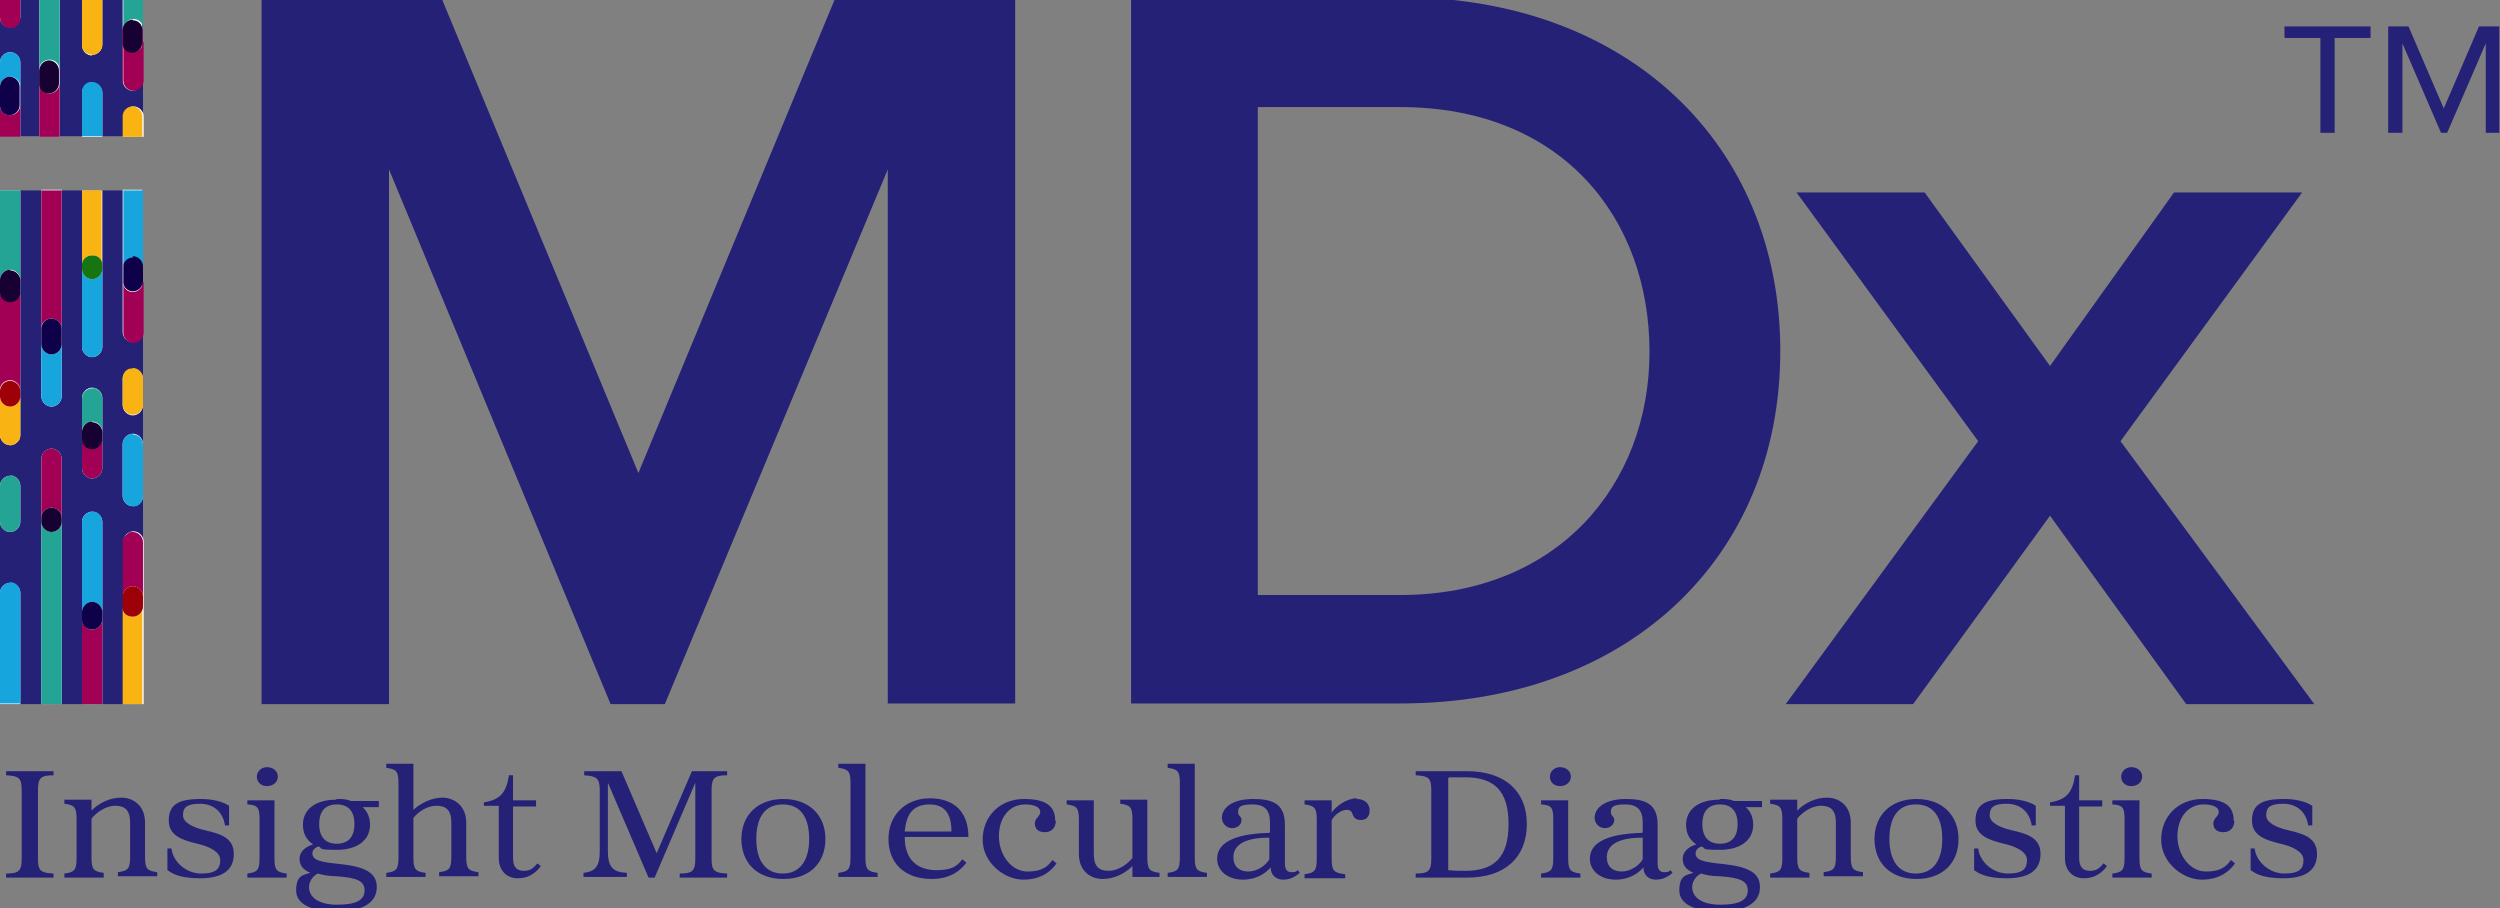 <?xml version="1.0" encoding="UTF-8"?>
<svg xmlns="http://www.w3.org/2000/svg" xmlns:xlink="http://www.w3.org/1999/xlink" id="b" version="1.1" viewBox="0 0 368.9 134">
  <rect x="0" y="0" width="368.9" height="134" fill="#808080" stroke="none"/>
  <defs>
    <style>
      .st0 {
        fill: none;
      }

      .st1 {
        fill: #17a5de;
      }

      .st2 {
        fill: #0f004a;
      }

      .st3 {
        fill: #f9b414;
      }

      .st4 {
        fill: #167411;
      }

      .st5 {
        fill: #9e0007;
      }

      .st6 {
        fill: #a20055;
      }

      .st7 {
        fill: #fff;
      }

      .st8 {
        fill: #242177;
      }

      .st9 {
        fill: #170032;
      }

      .st10 {
        fill: #24a495;
      }

      .st11 {
        clip-path: url(#clippath);
      }
    </style>
    <clipPath id="clippath">
      <path class="st0" d="M19.6,15.7c-.8,0-1.4.6-1.5,1.4,0-.8.7-1.4,1.5-1.4h0"></path>
    </clipPath>
  </defs>
  <g>
    <path class="st8" d="M3.2,126.7v-10.1c0-1.8-.4-2.1-2.3-2.2v-.6h7v.6c-1.9,0-2.3.4-2.3,2.2v10.1c0,1.8.4,2.1,2.3,2.2v.6H.9v-.6c1.9,0,2.3-.4,2.3-2.2Z"></path>
    <path class="st8" d="M15.3,128.9v.6h-5.8v-.6c1.5-.2,1.8-.5,1.8-2.3v-5.7c0-1.8-.3-2.1-1.8-2.3v-.6h4v1.6c1.1-1.1,2.7-1.9,4.4-1.9s3.5,1.1,3.5,3.7v5c0,1.8.3,2.1,1.8,2.3v.6h-5.8v-.6c1.5-.2,1.8-.5,1.8-2.3v-5c0-1.9-.8-2.5-2.2-2.5s-2.8,1-3.5,1.9v5.7c0,1.8.3,2.1,1.8,2.3Z"></path>
    <path class="st8" d="M29.7,117.9c1.7,0,3.2.4,4.1,1v2.9h-.6c-.3-2-1.7-3.2-3.7-3.2s-2.5.6-2.5,1.7,1.5,1.8,3.2,2.2c2.1.5,4.3,1,4.3,3.5s-1.8,3.6-5,3.6-4.2-.8-4.8-1.2v-3.2h.6c.2,1.9,2.1,3.7,4.4,3.7s2.8-.8,2.8-2-1.6-2-3.4-2.4c-2-.5-4.2-1.1-4.2-3.4s1.3-3.2,4.7-3.2Z"></path>
    <path class="st8" d="M36.5,128.9c1.5-.2,1.8-.5,1.8-2.3v-5.7c0-1.8-.3-2.1-1.8-2.2v-.6h4v8.5c0,1.8.3,2.1,1.8,2.3v.6h-5.8v-.6ZM39.4,113.2c.9,0,1.6.6,1.6,1.4s-.7,1.4-1.6,1.4-1.5-.6-1.5-1.4.7-1.4,1.5-1.4Z"></path>
    <path class="st8" d="M49.7,117.9c.8,0,1.4,0,2.1.3h4.1v.9h-2.4c.7.6,1.1,1.5,1.1,2.6,0,2.3-1.9,3.7-4.9,3.7s-2-.2-2.7-.5c-.6.2-.9.6-.9,1,0,1,1,1.3,4.1,1.6,3.7.4,5.4,1.3,5.4,3.4,0,2.7-2.8,3.6-6,3.6s-5.9-.9-5.9-3.1,1-2.3,2.1-2.6c-1.2-.5-1.6-1.2-1.6-2.1s.7-1.7,2-2.1c-1-.7-1.5-1.6-1.5-2.9,0-2.3,1.9-3.7,4.9-3.7ZM49.7,133.5c2.9,0,4.1-.7,4.1-2.1s-1.1-1.9-4.2-2.1c-1.1,0-2-.2-2.7-.4-.8.4-1.3,1.2-1.3,2,0,1.5,1.4,2.6,4.2,2.6ZM49.7,124.5c1.6,0,2.6-.9,2.6-2.9s-1-2.9-2.6-2.9-2.6.9-2.6,2.9,1,2.9,2.6,2.9Z"></path>
    <path class="st8" d="M58.8,126.6v-11c0-1.8-.3-2.1-1.8-2.3v-.6h4v6.8c1.1-1,2.7-1.8,4.3-1.8s3.5,1.1,3.5,3.7v5c0,1.8.3,2.1,1.8,2.3v.6h-5.8v-.6c1.5-.2,1.8-.5,1.8-2.3v-5c0-1.9-.8-2.5-2.2-2.5s-2.7.9-3.4,1.8v5.8c0,1.8.3,2.1,1.8,2.3v.6h-5.8v-.6c1.5-.2,1.8-.5,1.8-2.3Z"></path>
    <path class="st8" d="M75.1,114.4h.6v3.7h3.4v.9h-3.4v7.6c0,1.4.6,1.9,1.6,1.9s1.4-.4,2-1.1l.5.4c-.8,1.1-1.9,1.8-3.4,1.8s-2.8-1-2.8-3v-7.7h-2.2v-.5c2.4-.4,3.3-1.4,3.7-4Z"></path>
    <path class="st8" d="M86.2,114.4v-.6h5.5l5.2,12.1,5.2-12.1h5.2v.6c-1.9,0-2.3.4-2.3,2.2v10.1c0,1.8.4,2.1,2.3,2.2v.6h-7v-.6c1.9,0,2.3-.4,2.3-2.2v-11.2l-6,14h-.9l-6-14v10.1c0,2.4.8,3.1,2.8,3.2v.6h-6.4v-.6c1.7-.2,2.4-.9,2.4-3.2v-9c0-1.8-.5-2.1-2.4-2.2Z"></path>
    <path class="st8" d="M121.8,123.8c0,3.5-2.3,5.9-6.2,5.9s-6.2-2.4-6.2-5.9,2.4-5.9,6.2-5.9,6.2,2.4,6.2,5.9ZM115.5,128.9c2.6,0,3.9-2,3.9-5.1s-1.2-5.1-3.9-5.1-3.9,2-3.9,5.1,1.3,5.1,3.9,5.1Z"></path>
    <path class="st8" d="M125.5,126.6v-11c0-1.8-.3-2.1-1.8-2.3v-.6h4v13.8c0,1.8.3,2.1,1.8,2.3v.6h-5.8v-.6c1.5-.2,1.8-.5,1.8-2.3Z"></path>
    <path class="st8" d="M142,126.8l.6.5c-.7.9-2.1,2.4-5.1,2.4-4.2,0-6.4-2.5-6.4-5.9s2.4-6,6.1-6,5.7,2.1,5.7,5.7h-9.4c0,3.5,2,4.9,4.7,4.9s3.2-.9,3.9-1.7ZM140.4,122.7c0-1.5-.3-4-3.2-4s-3.5,2-3.7,4h6.9Z"></path>
    <path class="st8" d="M155.8,121.1c0,1-.6,1.7-1.6,1.7s-1.5-.5-1.5-1.3.8-1,.8-1.7-.9-1.1-2.2-1.1c-2.4,0-3.9,2-3.9,4.7s1.8,5.2,4.2,5.2,3.1-.9,3.7-1.7l.6.5c-.7,1-2.1,2.4-4.9,2.4s-6-2.5-6-5.9,2.5-6,6.1-6,4.6,1.3,4.6,3.2Z"></path>
    <path class="st8" d="M157.4,118.7v-.6h4v7.9c0,1.9.8,2.5,2.2,2.5s2.8-1,3.5-1.9v-5.7c0-1.8-.3-2.1-1.8-2.3v-.6h4v8.5c0,1.8.3,2.1,1.8,2.3v.6h-4v-1.6c-1.1,1.1-2.7,1.9-4.4,1.9s-3.5-1.1-3.5-3.7v-5c0-1.8-.3-2.1-1.8-2.3Z"></path>
    <path class="st8" d="M174.1,126.6v-11c0-1.8-.3-2.1-1.8-2.3v-.6h4v13.8c0,1.8.3,2.1,1.8,2.3v.6h-5.8v-.6c1.5-.2,1.8-.5,1.8-2.3Z"></path>
    <path class="st8" d="M187.4,122.8v-1.4c0-1.9-.8-2.7-2.6-2.7s-2.1.4-2.1,1.1.5.6.5,1.2-.5,1.2-1.4,1.2-1.5-.8-1.5-1.5c0-1.6,1.7-2.8,4.6-2.8s4.7.7,4.7,3.8v5.7c0,.9.3,1.3,1,1.3s.6-.1.9-.3l.3.4c-.8.7-1.6,1-2.5,1s-1.8-.6-1.8-1.8c-.7.8-2,1.8-4.1,1.8s-3.8-1.2-3.8-3.1c0-2.8,3.6-3.7,7.7-3.8ZM182,126.5c0,1.4.9,2.1,2.2,2.1s2.6-.9,3.1-1.8v-3.2c-3.1,0-5.3.8-5.3,2.9Z"></path>
    <path class="st8" d="M200.2,117.9c1.3,0,1.9.8,1.9,1.7s-.5,1.4-1.3,1.4-1-.4-1.2-.8c-.1-.4-.3-.7-.9-.7s-1.6.5-2.2,1.5v5.7c0,1.8.3,2.1,2,2.3v.6h-6v-.6c1.5-.2,1.8-.5,1.8-2.3v-5.7c0-1.8-.3-2.1-1.8-2.3v-.6h4v1.8c.6-.9,2.2-2.1,3.7-2.1Z"></path>
    <path class="st8" d="M211.2,126.7v-10.1c0-1.8-.4-2.1-2.3-2.2v-.6h7.6c5.5,0,8.8,2.9,8.8,7.8s-3.2,7.9-8.8,7.9h-7.6v-.6c1.9,0,2.3-.4,2.3-2.2ZM216.2,128.5c4.3,0,6.4-2,6.4-6.9s-2.1-6.9-6.4-6.9-1.7,0-2.5.1v13.6c.8.1,1.7.1,2.5.1Z"></path>
    <path class="st8" d="M227.4,128.9c1.5-.2,1.8-.5,1.8-2.3v-5.7c0-1.8-.3-2.1-1.8-2.2v-.6h4v8.5c0,1.8.3,2.1,1.8,2.3v.6h-5.8v-.6ZM230.2,113.2c.9,0,1.6.6,1.6,1.4s-.7,1.4-1.6,1.4-1.5-.6-1.5-1.4.7-1.4,1.5-1.4Z"></path>
    <path class="st8" d="M242.4,122.8v-1.4c0-1.9-.8-2.7-2.6-2.7s-2.1.4-2.1,1.1.5.6.5,1.2-.5,1.2-1.4,1.2-1.5-.8-1.5-1.5c0-1.6,1.7-2.8,4.6-2.8s4.7.7,4.7,3.8v5.7c0,.9.3,1.3,1,1.3s.6-.1.9-.3l.3.4c-.8.7-1.6,1-2.5,1s-1.8-.6-1.8-1.8c-.7.8-2,1.8-4.1,1.8s-3.8-1.2-3.8-3.1c0-2.8,3.6-3.7,7.7-3.8ZM237.1,126.5c0,1.4.9,2.1,2.2,2.1s2.6-.9,3.1-1.8v-3.2c-3.1,0-5.3.8-5.3,2.9Z"></path>
    <path class="st8" d="M253.8,117.9c.8,0,1.4,0,2.1.3h4.1v.9h-2.4c.7.6,1.1,1.5,1.1,2.6,0,2.3-1.9,3.7-4.9,3.7s-2-.2-2.7-.5c-.6.2-.9.6-.9,1,0,1,1,1.3,4.1,1.6,3.7.4,5.4,1.3,5.4,3.4,0,2.7-2.8,3.6-6,3.6s-5.9-.9-5.9-3.1,1-2.3,2.1-2.6c-1.2-.5-1.6-1.2-1.6-2.1s.7-1.7,2-2.1c-1-.7-1.5-1.6-1.5-2.9,0-2.3,1.9-3.7,4.9-3.7ZM253.8,133.5c2.9,0,4.1-.7,4.1-2.1s-1.1-1.9-4.2-2.1c-1.1,0-2-.2-2.7-.4-.8.4-1.3,1.2-1.3,2,0,1.5,1.4,2.6,4.2,2.6ZM253.8,124.5c1.6,0,2.6-.9,2.6-2.9s-1-2.9-2.6-2.9-2.6.9-2.6,2.9,1,2.9,2.6,2.9Z"></path>
    <path class="st8" d="M267,128.9v.6h-5.8v-.6c1.5-.2,1.8-.5,1.8-2.3v-5.7c0-1.8-.3-2.1-1.8-2.3v-.6h4v1.6c1.1-1.1,2.7-1.9,4.4-1.9s3.5,1.1,3.5,3.7v5c0,1.8.3,2.1,1.8,2.3v.6h-5.8v-.6c1.5-.2,1.8-.5,1.8-2.3v-5c0-1.9-.8-2.5-2.2-2.5s-2.8,1-3.5,1.9v5.7c0,1.8.3,2.1,1.8,2.3Z"></path>
    <path class="st8" d="M289,123.8c0,3.5-2.3,5.9-6.2,5.9s-6.2-2.4-6.2-5.9,2.4-5.9,6.2-5.9,6.2,2.4,6.2,5.9ZM282.7,128.9c2.6,0,3.9-2,3.9-5.1s-1.2-5.1-3.9-5.1-3.9,2-3.9,5.1,1.3,5.1,3.9,5.1Z"></path>
    <path class="st8" d="M296.3,117.9c1.7,0,3.2.4,4.1,1v2.9h-.6c-.3-2-1.7-3.2-3.7-3.2s-2.5.6-2.5,1.7,1.5,1.8,3.2,2.2c2.1.5,4.3,1,4.3,3.5s-1.8,3.6-5,3.6-4.2-.8-4.8-1.2v-3.2h.6c.2,1.9,2.1,3.7,4.4,3.7s2.8-.8,2.8-2-1.6-2-3.4-2.4c-2-.5-4.2-1.1-4.2-3.4s1.3-3.2,4.7-3.2Z"></path>
    <path class="st8" d="M306.2,114.4h.6v3.7h3.4v.9h-3.4v7.6c0,1.4.6,1.9,1.6,1.9s1.4-.4,2-1.1l.5.4c-.8,1.1-1.9,1.8-3.4,1.8s-2.8-1-2.8-3v-7.7h-2.2v-.5c2.4-.4,3.3-1.4,3.7-4Z"></path>
    <path class="st8" d="M311.7,128.9c1.5-.2,1.8-.5,1.8-2.3v-5.7c0-1.8-.3-2.1-1.8-2.2v-.6h4v8.5c0,1.8.3,2.1,1.8,2.3v.6h-5.8v-.6ZM314.5,113.2c.9,0,1.6.6,1.6,1.4s-.7,1.4-1.6,1.4-1.5-.6-1.5-1.4.7-1.4,1.5-1.4Z"></path>
    <path class="st8" d="M329.7,121.1c0,1-.6,1.7-1.6,1.7s-1.5-.5-1.5-1.3.8-1,.8-1.7-.9-1.1-2.2-1.1c-2.4,0-3.9,2-3.9,4.7s1.8,5.2,4.2,5.2,3.1-.9,3.7-1.7l.6.5c-.7,1-2.1,2.4-4.9,2.4s-6-2.5-6-5.9,2.5-6,6.1-6,4.6,1.3,4.6,3.2Z"></path>
    <path class="st8" d="M337.1,117.9c1.7,0,3.2.4,4.1,1v2.9h-.6c-.3-2-1.7-3.2-3.7-3.2s-2.5.6-2.5,1.7,1.5,1.8,3.2,2.2c2.1.5,4.3,1,4.3,3.5s-1.8,3.6-5,3.6-4.2-.8-4.8-1.2v-3.2h.6c.2,1.9,2.1,3.7,4.4,3.7s2.8-.8,2.8-2-1.6-2-3.4-2.4c-2-.5-4.2-1.1-4.2-3.4s1.3-3.2,4.7-3.2Z"></path>
  </g>
  <path class="st8" d="M322.6,103.9l-20.1-27.8-20.2,27.8h-18.8l28.4-38.8-26.8-36.7h18.9l18.5,25.6,18.3-25.6h18.9l-26.8,36.7,28.6,38.8h-18.9Z"></path>
  <path class="st8" d="M166.9,103.9V-.4h39.8c33.4,0,56,21.6,56,52.2s-22.6,52-56,52h-39.8ZM185.6,87.8h21c23.3,0,36.8-16.3,36.8-35.9s-12.8-36.1-36.8-36.1h-21v72Z"></path>
  <path class="st8" d="M131,103.9V25l-32.9,78.9h-8L57.4,25v78.9h-18.8V-.4h26.5l29.1,70.2L123.3-.4h26.5v104.2h-18.8Z"></path>
  <rect class="st8" x="0" y="28.1" width="21.1" height="75.8"></rect>
  <rect class="st8" x="0" y="-.4" width="21.1" height="20.5"></rect>
  <g>
    <path class="st7" d="M19.6,13.4c-.8,0-1.5-.7-1.5-1.5V-.4h2.9v12.3c0,.8-.7,1.5-1.5,1.5"></path>
    <path class="st7" d="M21.1,20.2h-2.9v-3c0-.8.7-1.5,1.5-1.5s1.5.7,1.5,1.5v3"></path>
    <path class="st7" d="M13.6,8.2h0c-.8,0-1.5-.7-1.5-1.5V-.4h3v7c0,.8-.7,1.5-1.5,1.5"></path>
    <path class="st7" d="M15.1,20.2h-3v-6.5c0-.8.7-1.5,1.5-1.5s1.5.7,1.5,1.5v6.5"></path>
    <polyline class="st7" points="8.8 20.2 5.8 20.2 5.8 -.4 8.8 -.4 8.8 20.2"></polyline>
    <path class="st7" d="M3,20.2H0v-11C0,8.4.7,7.7,1.5,7.7c.8,0,1.5.7,1.5,1.5v11"></path>
    <path class="st7" d="M0-.4h3v2.9c0,.8-.7,1.5-1.5,1.5h0s0,0,0,0C.7,4.1,0,3.4,0,2.6V-.4"></path>
    <path class="st7" d="M1.5,65.7h0c-.8,0-1.5-.7-1.5-1.5V28.1h3v36.1c0,.8-.7,1.5-1.5,1.5"></path>
    <path class="st7" d="M7.6,60c-.8,0-1.5-.7-1.5-1.5v-30.5h3v30.5c0,.8-.7,1.5-1.5,1.5"></path>
    <path class="st7" d="M13.6,52.7c-.8,0-1.5-.7-1.5-1.5v-23.1h3v23.1c0,.8-.7,1.5-1.5,1.5"></path>
    <path class="st7" d="M19.6,50.5h0c-.8,0-1.5-.7-1.5-1.5v-21h2.9v21c0,.8-.7,1.5-1.5,1.5"></path>
    <path class="st7" d="M19.6,74.7c-.8,0-1.5-.7-1.5-1.5v-7.7c0-.8.7-1.5,1.5-1.5s1.5.7,1.5,1.5v7.7c0,.8-.7,1.5-1.5,1.5"></path>
    <path class="st7" d="M19.6,61.3c-.8,0-1.5-.7-1.5-1.5v-3.9c0-.8.7-1.5,1.5-1.5s1.5.7,1.5,1.5v3.9c0,.8-.7,1.5-1.5,1.5"></path>
    <path class="st7" d="M21.1,103.9h-2.9v-24c0-.8.7-1.5,1.5-1.5s1.5.7,1.5,1.5v24"></path>
    <path class="st7" d="M15.1,103.9h-3v-26.9c0-.8.7-1.5,1.5-1.5s1.5.7,1.5,1.5v26.9"></path>
    <path class="st7" d="M9.1,103.9h-3v-36.2c0-.8.7-1.5,1.5-1.5h0c.8,0,1.5.7,1.5,1.5v36.2"></path>
    <path class="st7" d="M1.5,78.5h0c-.8,0-1.5-.7-1.5-1.5v-5.3c0-.8.7-1.5,1.5-1.5h0c.8,0,1.5.7,1.5,1.5v5.3c0,.8-.7,1.5-1.5,1.5"></path>
    <path class="st7" d="M13.6,70.6c-.8,0-1.5-.7-1.5-1.5v-10.4c0-.8.7-1.5,1.5-1.5s1.5.7,1.5,1.5v10.4c0,.8-.7,1.5-1.5,1.5"></path>
    <path class="st7" d="M3,103.9H0v-16.4c0-.8.7-1.5,1.5-1.5s1.5.7,1.5,1.5v16.4"></path>
    <g class="st11">
      <rect class="st3" x="18.1" y="15.7" width="1.5" height="1.4"></rect>
    </g>
    <path class="st3" d="M19.6,15.7c-.8,0-1.4.6-1.5,1.4,0,0,0,0,0,.1v3h2.9v-3c0-.8-.7-1.5-1.5-1.5"></path>
    <path class="st1" d="M13.3,12.2c-.7.1-1.2.7-1.2,1.5v6.5h0v-6.5c0-.7.5-1.3,1.2-1.5M13.6,12.1h0c.8,0,1.5.7,1.5,1.5v6.5-6.5c0-.8-.7-1.5-1.5-1.5"></path>
    <path class="st1" d="M13.6,12.1c0,0-.2,0-.3,0-.7.1-1.2.7-1.2,1.5v6.5h3v-6.5c0-.8-.7-1.5-1.5-1.5"></path>
    <polyline class="st10" points="21.1 -.4 18.1 -.4 18.1 4.3 18.1 4.3 18.1 -.4 21.1 -.4 21.1 4.3 21.1 4.3 21.1 -.4"></polyline>
    <path class="st10" d="M21.1-.4h-2.9v4.7c0-.8.7-1.5,1.5-1.5s1.4.6,1.4,1.4V-.4"></path>
    <path class="st6" d="M0,12.8H0v7.4h3v-4.7c0,.8-.7,1.5-1.5,1.5h0C.6,17,0,16.4,0,15.6v-2.8"></path>
    <path class="st6" d="M1.5,4.1h0s0,0,0,0h0M1.5,4.1h0s0,0,0,0M2.9,3.1c-.2.4-.5.7-.9.8.4-.1.7-.4.9-.8M0,2.6H0C0,2.9.1,3.2.3,3.5.1,3.2,0,2.9,0,2.6M3-.4H0h3v2.9s0,0,0,0c0,0,0,0,0,0V-.4"></path>
    <path class="st6" d="M3-.4H0v2.9C0,2.9.1,3.2.3,3.5c.3.4.7.6,1.2.6h0c.2,0,.3,0,.5,0,.4-.1.7-.5.9-.8,0-.2.1-.4.1-.6,0,0,0,0,0,0V-.4"></path>
    <path class="st1" d="M21.1,28.1h-2.9v13.6h0v-2.2s0,0,0-.1v-11.3h2.9v11.4h0v-11.4"></path>
    <path class="st1" d="M21.1,28.1h-2.9v11.3c0-.7.7-1.3,1.4-1.3h0c.8,0,1.5.7,1.5,1.5v-11.4"></path>
    <path class="st1" d="M.2,86.8c-.1.2-.2.5-.2.7H0c0-.3,0-.5.2-.7M1.5,86h0c-.2,0-.4,0-.6.1.2,0,.4-.1.6-.1.8,0,1.5.7,1.5,1.5v16.4h0v-16.4c0-.8-.7-1.5-1.5-1.5"></path>
    <path class="st1" d="M1.5,86c-.2,0-.4,0-.6.1-.3.1-.5.4-.7.6-.1.2-.2.5-.2.7v16.4h3v-16.4c0-.8-.7-1.5-1.5-1.5"></path>
    <path class="st1" d="M19.6,64c-.8,0-1.5.7-1.5,1.5v7.7c0,.8.7,1.5,1.5,1.5s.3,0,.5,0c-.2,0-.3,0-.5,0-.8,0-1.5-.7-1.5-1.5v-7.7c0-.8.7-1.5,1.5-1.5,0,0,0,0,0,0"></path>
    <path class="st1" d="M19.6,64c-.8,0-1.5.7-1.5,1.5v7.7c0,.8.7,1.5,1.5,1.5s.3,0,.5,0c.6-.2,1-.8,1-1.4v-7.7c0-.8-.7-1.5-1.5-1.5"></path>
    <path class="st6" d="M21.1,39.5v2.2h0v7.4c0,.8-.7,1.5-1.5,1.5h0c-.8,0-1.5-.7-1.5-1.5v-7.3s0,0,0-.1v7.4c0,.8.7,1.5,1.5,1.5h0c.8,0,1.5-.7,1.5-1.5v-9.6h0"></path>
    <path class="st6" d="M21.1,41.6c0,.8-.7,1.5-1.5,1.5h0c-.8,0-1.4-.6-1.4-1.3v7.3c0,.8.7,1.5,1.5,1.5h0c.8,0,1.5-.7,1.5-1.5v-7.4"></path>
    <path class="st2" d="M18.1,39.3s0,0,0,.1v2.2s0,0,0,.1v-2.4"></path>
    <path class="st2" d="M19.6,38h0c-.8,0-1.4.6-1.4,1.3v2.4c0,.7.7,1.3,1.4,1.3h0c.8,0,1.5-.7,1.5-1.5v-2.2c0-.8-.7-1.5-1.5-1.5"></path>
    <path class="st3" d="M15.1,28.1h-3v10.9c0-.7.7-1.3,1.4-1.3h.1c.8,0,1.4.6,1.4,1.4v-11"></path>
    <path class="st6" d="M12.1,63.7h0v5.5c0,.8.7,1.5,1.5,1.5s0,0,0,0c-.8,0-1.5-.7-1.5-1.5v-4.3s0,0,0-.1v-1"></path>
    <path class="st6" d="M15.1,64.7c0,.8-.7,1.5-1.5,1.5s-1.4-.6-1.5-1.4v4.3c0,.8.7,1.5,1.5,1.5.8,0,1.5-.7,1.5-1.5v-4.4"></path>
    <path class="st3" d="M21.1,89.5c0,.8-.7,1.5-1.5,1.5s-1.4-.6-1.5-1.3v14.2h2.9v-14.4"></path>
    <path class="st10" d="M9.1,77c0,.8-.7,1.5-1.5,1.5s-1.5-.7-1.5-1.5v26.9h3v-26.9"></path>
    <path class="st6" d="M6.2,67.6s0,0,0,.1v9.3s0,0,0,0v-9.3s0,0,0-.1"></path>
    <path class="st6" d="M7.6,66.2c-.8,0-1.4.6-1.5,1.4,0,0,0,0,0,.1v9.3h0v-.6c0-.8.7-1.5,1.5-1.5s1.5.7,1.5,1.5v-8.7c0-.8-.7-1.5-1.5-1.5"></path>
    <path class="st9" d="M7.6,74.9c-.8,0-1.5.7-1.5,1.5v.6c0,.8.7,1.5,1.5,1.5s1.5-.7,1.5-1.5v-.6c0-.8-.7-1.5-1.5-1.5"></path>
    <path class="st3" d="M2.7,65c-.2.3-.6.6-1.1.6.4,0,.8-.3,1.1-.6"></path>
    <path class="st3" d="M0,57.6s0,0,0,.1v6.5c0,.8.7,1.5,1.5,1.5h0s0,0,.1,0c.4,0,.8-.3,1.1-.6.2-.2.3-.5.3-.9v-5.7c0,.8-.7,1.5-1.5,1.5h0c-.8,0-1.5-.7-1.5-1.5v-.9"></path>
    <path class="st10" d="M3,28.1H0h3v13.2h0v1.8s0,0,0,0v-15"></path>
    <path class="st10" d="M3,28.1H0v15s0,0,0,.1v-1.9c0-.8.7-1.5,1.5-1.5h0c.8,0,1.5.7,1.5,1.5v-13.2"></path>
    <path class="st1" d="M6.1,48.4s0,0,0,.1v10c0,.8.7,1.5,1.5,1.5s1.5-.7,1.5-1.5v-7.7h0v7.7c0,.8-.7,1.5-1.5,1.5s-1.5-.7-1.5-1.5v-10.1"></path>
    <path class="st1" d="M6.1,48.4h0v10.1c0,.8.7,1.5,1.5,1.5s1.5-.7,1.5-1.5v-7.7c0,.8-.7,1.5-1.5,1.5s-1.5-.7-1.5-1.5v-2.4"></path>
    <path class="st6" d="M8.8,10.4v9.8h0v-9.8s0,0,0,0M5.8,10.3s0,0,0,.1v9.8h0v-9.9"></path>
    <path class="st6" d="M5.8,10.3h0v9.9h3v-9.8s0,0,0,0v1.9c0,.8-.7,1.5-1.5,1.5s-1.4-.6-1.4-1.4v-2.1"></path>
    <path class="st6" d="M18.1,4.3s0,0,0,0v7.6c0,.8.6,1.4,1.4,1.4h0c-.8,0-1.5-.7-1.5-1.5v-5.6s0,0,0,0v-1.9M21.1,4.3v1.9h0v5.7c0,.8-.7,1.5-1.5,1.5h0c.8,0,1.4-.6,1.4-1.4v-7.7h0"></path>
    <path class="st6" d="M21.1,6.2c0,.8-.7,1.5-1.5,1.5s-1.4-.6-1.4-1.4v5.6c0,.8.7,1.5,1.5,1.5h0c.8,0,1.5-.7,1.5-1.5v-5.7"></path>
    <path class="st9" d="M18.1,4.3s0,0,0,0v1.9s0,0,0,0v-2"></path>
    <path class="st9" d="M19.6,2.9c-.8,0-1.5.7-1.5,1.5v2c0,.8.6,1.4,1.4,1.4s1.5-.7,1.5-1.5v-1.9c0-.8-.6-1.4-1.4-1.4"></path>
    <path class="st1" d="M2.4,8c.3.3.6.7.6,1.2,0-.5-.2-.9-.6-1.2M1.5,7.7h0C.7,7.7,0,8.4,0,9.2H0C0,8.4.7,7.7,1.5,7.7h0s0,0,0,0c0,0,0,0,0,0"></path>
    <path class="st1" d="M1.5,7.7h0C.7,7.7,0,8.4,0,9.2v3.6C0,12,.7,11.3,1.5,11.3h0c.8,0,1.5.7,1.5,1.5v-3.6s0,0,0,0c0-.5-.2-.9-.6-1.2-.2-.2-.5-.3-.9-.3,0,0,0,0,0,0"></path>
    <path class="st2" d="M1.5,11.3h0C.7,11.3,0,12,0,12.8v2.8c0,.8.6,1.4,1.4,1.4h0c.8,0,1.5-.7,1.5-1.5v-2.7c0-.8-.7-1.5-1.5-1.5"></path>
    <path class="st1" d="M12.1,39s0,0,0,.1v12.1c0,.8.7,1.5,1.5,1.5s0,0,0,0c-.8,0-1.5-.7-1.5-1.5v-12.2"></path>
    <path class="st1" d="M12.1,39s0,0,0,0v12.2c0,.8.7,1.5,1.5,1.5.8,0,1.5-.7,1.5-1.5v-11.5c0,.8-.7,1.5-1.5,1.5s-1.5-.7-1.5-1.5v-.7"></path>
    <path class="st4" d="M13.6,37.7h-.1c-.7,0-1.4.6-1.4,1.3v.7c0,.8.7,1.5,1.5,1.5s1.5-.7,1.5-1.5v-.6c0-.8-.6-1.4-1.4-1.4"></path>
    <path class="st3" d="M19.1,54.5c-.6.2-1,.8-1,1.4v3.9c0,.8.7,1.5,1.5,1.5h0c-.8,0-1.5-.7-1.5-1.5v-3.9c0-.6.4-1.2,1-1.4"></path>
    <path class="st3" d="M19.6,54.4c-.2,0-.3,0-.5,0-.6.2-1,.8-1,1.4v3.9c0,.8.7,1.5,1.5,1.5.8,0,1.5-.7,1.5-1.5v-3.9c0-.8-.7-1.5-1.5-1.5"></path>
    <path class="st10" d="M13.6,57.3c-.8,0-1.5.7-1.5,1.5v4.9s0,0,0-.1v-4.8c0-.8.7-1.5,1.5-1.5s1.5.7,1.5,1.5v4.9h0v1h0v-6c0-.8-.7-1.5-1.5-1.5"></path>
    <path class="st10" d="M13.6,57.3c-.8,0-1.5.7-1.5,1.5v4.8c0-.8.7-1.4,1.5-1.4s1.5.7,1.5,1.5v-4.9c0-.8-.7-1.5-1.5-1.5"></path>
    <path class="st9" d="M12.1,63.6s0,0,0,.1v1s0,0,0,.1v-1.3"></path>
    <path class="st9" d="M13.6,62.2c-.8,0-1.4.6-1.5,1.4v1.3c0,.8.7,1.4,1.5,1.4s1.5-.7,1.5-1.5v-1c0-.8-.7-1.5-1.5-1.5"></path>
    <path class="st10" d="M1.5,70.2h0c-.8,0-1.5.7-1.5,1.5H0c0-.8.7-1.5,1.5-1.5h0c.8,0,1.5.7,1.5,1.5v5.3c0,.8-.7,1.5-1.5,1.5h0c-.8,0-1.5-.7-1.5-1.5H0c0,.8.7,1.5,1.5,1.5h0c.8,0,1.5-.7,1.5-1.5v-5.4c0-.8-.7-1.5-1.5-1.5"></path>
    <path class="st10" d="M1.5,70.2h0c-.8,0-1.5.7-1.5,1.5v5.3c0,.8.7,1.5,1.5,1.5h0c.8,0,1.5-.7,1.5-1.5v-5.3c0-.8-.7-1.5-1.5-1.5"></path>
    <path class="st6" d="M18.9,78.6c-.5.3-.8.7-.8,1.3v9.6s0,0,0,.1v-9.7c0-.6.3-1,.8-1.3"></path>
    <path class="st6" d="M19.6,78.5c-.3,0-.5,0-.7.2-.4.3-.8.7-.8,1.3v9.7h0v-1.7c0-.8.7-1.5,1.5-1.5s1.5.7,1.5,1.5v-8c0-.8-.7-1.5-1.5-1.5"></path>
    <path class="st5" d="M19.6,86.5c-.8,0-1.5.7-1.5,1.5v1.7c0,.8.7,1.3,1.5,1.3s1.5-.7,1.5-1.5v-1.5c0-.8-.7-1.5-1.5-1.5"></path>
    <path class="st6" d="M15.1,91.4c0,.8-.7,1.5-1.5,1.5s-1.4-.6-1.5-1.4v12.4h3v-12.5"></path>
    <path class="st1" d="M13.6,75.5c-.8,0-1.5.7-1.5,1.5v14.4s0,0,0,.1v-14.5c0-.8.7-1.5,1.5-1.5s.2,0,.2,0c0,0-.2,0-.2,0"></path>
    <path class="st1" d="M13.6,75.5c-.8,0-1.5.7-1.5,1.5v14.5h0v-1.2c0-.8.7-1.5,1.5-1.5h0c.8,0,1.5.7,1.5,1.5v-13.3c0-.7-.5-1.4-1.2-1.5,0,0-.2,0-.2,0"></path>
    <path class="st2" d="M13.6,88.8h0c-.8,0-1.5.7-1.5,1.5v1.2c0,.8.7,1.4,1.5,1.4s1.5-.7,1.5-1.5v-1.1c0-.8-.7-1.5-1.5-1.5"></path>
    <path class="st10" d="M8.8-.4h-3v10.6c0-.8.7-1.4,1.5-1.4s1.5.6,1.5,1.5V-.4"></path>
    <path class="st9" d="M7.3,8.9c-.8,0-1.4.6-1.5,1.4v2.1c0,.8.6,1.4,1.4,1.4s1.5-.7,1.5-1.5v-1.9c0-.8-.7-1.5-1.5-1.5"></path>
    <path class="st6" d="M3,43.1c0,.8-.7,1.4-1.5,1.4h0c-.8,0-1.4-.6-1.5-1.4v14.4c0-.8.7-1.4,1.5-1.4h0c.8,0,1.5.7,1.5,1.5v-14.6"></path>
    <path class="st5" d="M1.5,56.2h0c-.8,0-1.4.6-1.5,1.4v.9c0,.8.7,1.5,1.5,1.5h0c.8,0,1.5-.7,1.5-1.5v-.8c0-.8-.7-1.5-1.5-1.5"></path>
    <path class="st9" d="M1.5,39.8h0c-.8,0-1.5.7-1.5,1.5v1.9c0,.8.7,1.4,1.5,1.4h0c.8,0,1.5-.6,1.5-1.4v-1.8c0-.8-.7-1.5-1.5-1.5"></path>
    <path class="st6" d="M9.1,28.1h-3v20.3c0-.8.7-1.4,1.5-1.4s1.5.7,1.5,1.5v-20.4"></path>
    <path class="st2" d="M7.6,47c-.8,0-1.4.6-1.5,1.4v2.4c0,.8.7,1.5,1.5,1.5s1.5-.7,1.5-1.5v-2.3c0-.8-.7-1.5-1.5-1.5"></path>
    <path class="st3" d="M12.9,8s0,0,0,0c0,0,0,0,0,0M12.1,6.7h0c0,.6.3,1.1.8,1.3-.5-.3-.8-.7-.8-1.3M15.1-.4h-3,3v7c0,.8-.7,1.5-1.5,1.5.8,0,1.5-.7,1.5-1.5V-.4"></path>
    <path class="st3" d="M15.1-.4h-3v7c0,.6.3,1.1.8,1.3,0,0,0,0,0,0,0,0,0,0,0,0,.2.1.5.2.7.2h0c.8,0,1.5-.7,1.5-1.5V-.4"></path>
  </g>
  <g>
    <path class="st8" d="M342.4,19.6V5.6h-5.3v-1.7h12.7v1.7h-5.3v14h-2.1Z"></path>
    <path class="st8" d="M366.8,19.6V6.4l-5.7,13.2h-.9l-5.7-13.2v13.2h-2.1V3.9h3l5.2,12.1,5.2-12.1h3v15.7h-2.1Z"></path>
  </g>
</svg>
